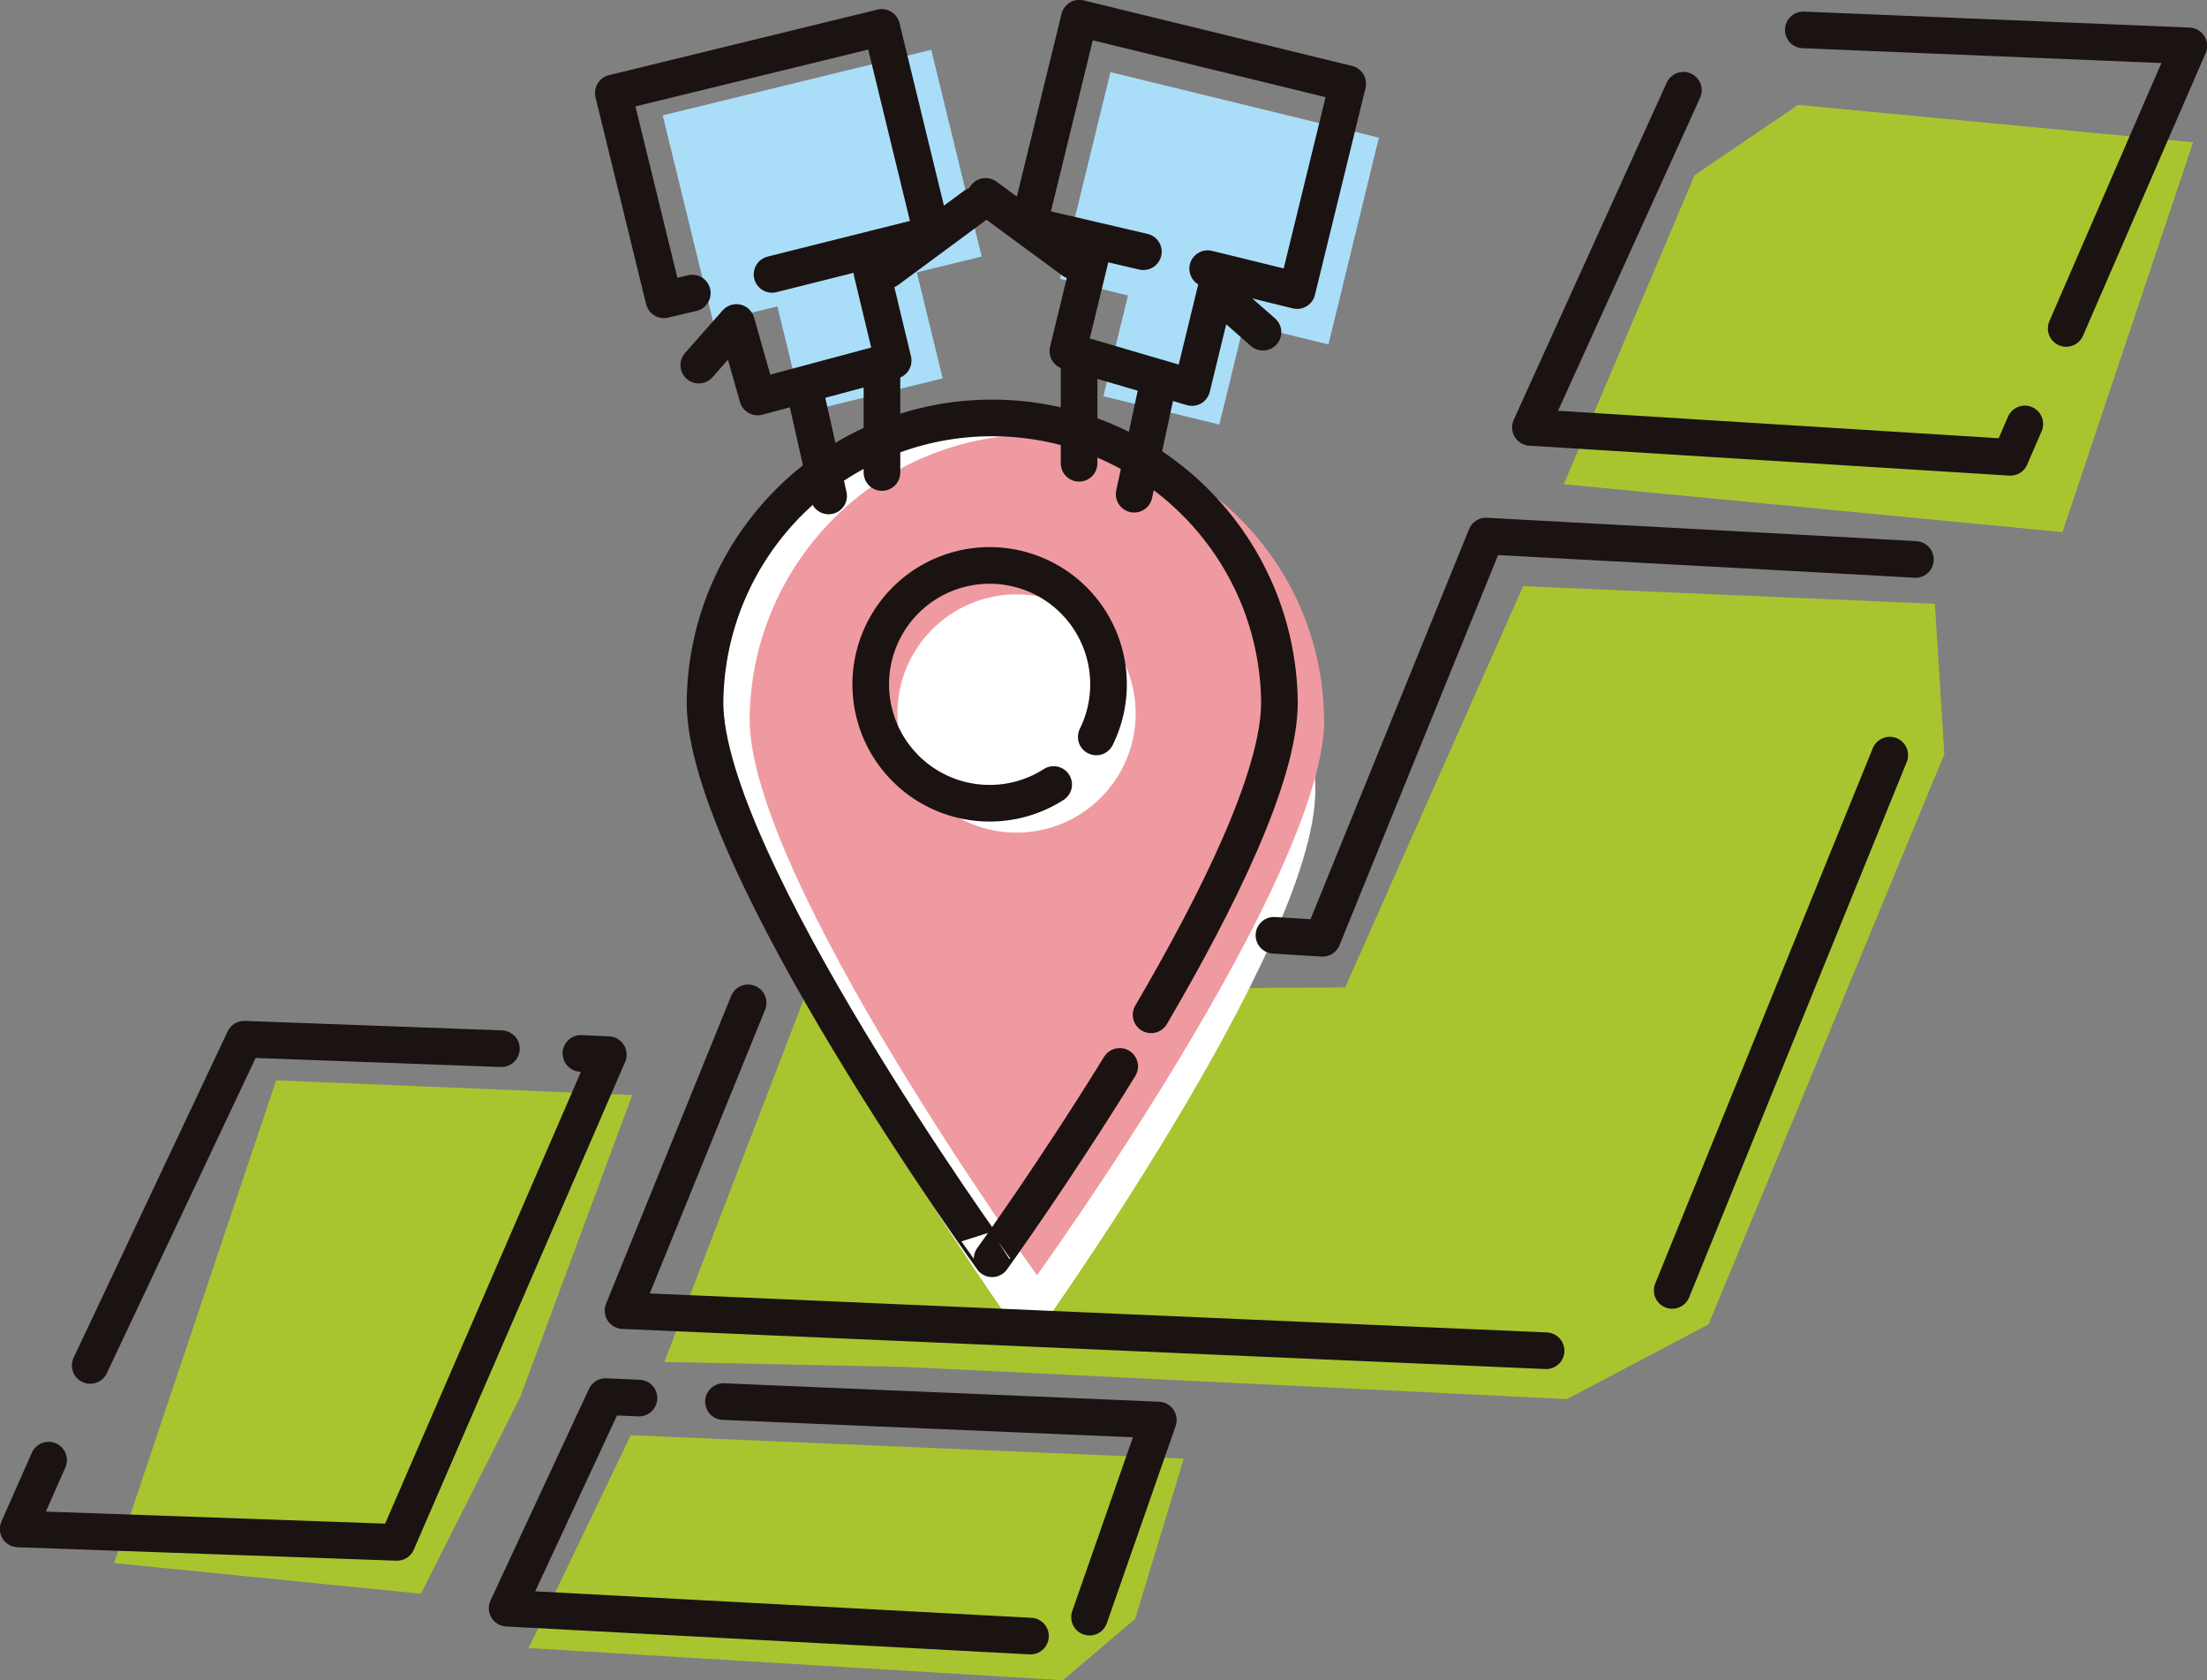 <svg xmlns="http://www.w3.org/2000/svg" viewBox="0 0 88.56 67.42"><rect x="0" y="0" width="88.56" height="67.42" fill="#808080" stroke="none"/><g fill="#a8c52f"><path d="m82.75 21.35-20-1.92L68 7.03l4.15-2.82L88 5.71l-5.24 15.64ZM61.12 23.52l-7.14 16.1-21.59.12-5.73 14.91 9.65.2 26.57 1.29 5.68-3 9.46-22.88-.38-6.03-16.52-.71ZM20.87 56.07l-3.98 7.88-12.31-1.23 6.5-19.37 14.29.59-4.5 12.13ZM45.55 64.96l-2.9 2.46-21.44-1.29 4.1-8.54 22.19.94-1.95 6.43Z"/></g><path fill="#fff" d="M52.78 31.71c0-2.52-.83-4.98-2.36-6.99-2.34-5.92-9.04-8.82-14.96-6.48-4.4 1.74-7.29 5.99-7.29 10.72 0 2.96 2.5 8 5.17 12.54 2.4 4.32 5.04 8.5 7.91 12.53 0 0 11.53-15.96 11.53-22.32Z"/><path fill="#ef9aa0" d="M53.14 28.85c0 6.37-11.53 22.32-11.53 22.32S30.08 35.21 30.08 28.85c.06-6.37 5.27-11.48 11.63-11.42 6.28.06 11.36 5.14 11.42 11.42Z"/><circle cx="40.79" cy="28.63" r="4.78" fill="#fff"/><g fill="#aaddf8"><path d="m44.275 15.9 1.255-5.14 4.653 1.137-1.254 5.139z"/><path d="m42.532 11.19 2.026-8.296 10.773 2.63-2.025 8.297z"/></g><g fill="#aaddf8"><path d="m30.977 11.41 5.595-1.366 1.255 5.14-5.596 1.365z"/><path d="m26.593 4.628 10.774-2.63 2.025 8.296-10.773 2.63z"/></g><g fill="none" stroke="#1a1311" stroke-linecap="round" stroke-linejoin="round" stroke-width="1.47"><path d="m81.25 17.01-.58 1.34-19.26-1.2 6.14-13.53M72.36 1.2l15.47.64-4.92 11.34M75.83 30.3 67.1 51.78M51.12 37.53l1.95.12 6.56-16.14 14.76.8 2.47.14M62.04 54.2 25 52.59l5.02-12.35M3.62 54.79 9.8 41.7l10.32.38M23.31 42.27l1.1.05-8.48 19.57-15.2-.54 1.22-2.76M29.03 56.24l17.45.74-2.76 7.91M41.35 65.65l-21-1.12 3.95-8.49 1.34.06"/></g><g fill="none" stroke="#1a1311" stroke-linecap="round" stroke-linejoin="round" stroke-width="1.47"><path d="M44.93 42.79c-2.65 4.3-5.12 7.72-5.12 7.72S28.29 34.55 28.29 28.19c.06-6.37 5.27-11.48 11.63-11.42 6.28.06 11.36 5.14 11.42 11.42 0 2.96-2.49 7.99-5.15 12.53"/><path d="M42.28 31.48a4.771 4.771 0 1 1 1.71-1.91"/></g><g fill="none" stroke="#1a1311" stroke-linecap="round" stroke-linejoin="round" stroke-width="1.47"><path d="m39.55 7.88 3.52 2.59M49.03 11.88l1.65 1.45M43.3 14.62v3.97M46.45 15.47l-.94 4.36"/></g><path fill="none" stroke="#1a1311" stroke-linecap="round" stroke-linejoin="round" stroke-width="1.47" d="m48.86 11.32-1.03 4.23-4.98-1.46 1.02-4.2M45.88 10.1l-4.6-1.07 2.03-8.3 10.77 2.63-2.03 8.3-3.59-.88"/><g fill="none" stroke="#1a1311" stroke-linecap="round" stroke-linejoin="round" stroke-width="1.47"><path d="m39.13 8.24-3.52 2.6M35.39 14.99v3.97M32.26 15.51l.99 4.39"/></g><path fill="none" stroke="#1a1311" stroke-linecap="round" stroke-linejoin="round" stroke-width="1.47" d="m34.99 10.93.85 3.54-5.44 1.46-.85-2.99-1.51 1.71M30.98 11.01 37.4 9.4l-2.02-8.3-10.77 2.63 2.03 8.3 1.14-.27"/></svg>